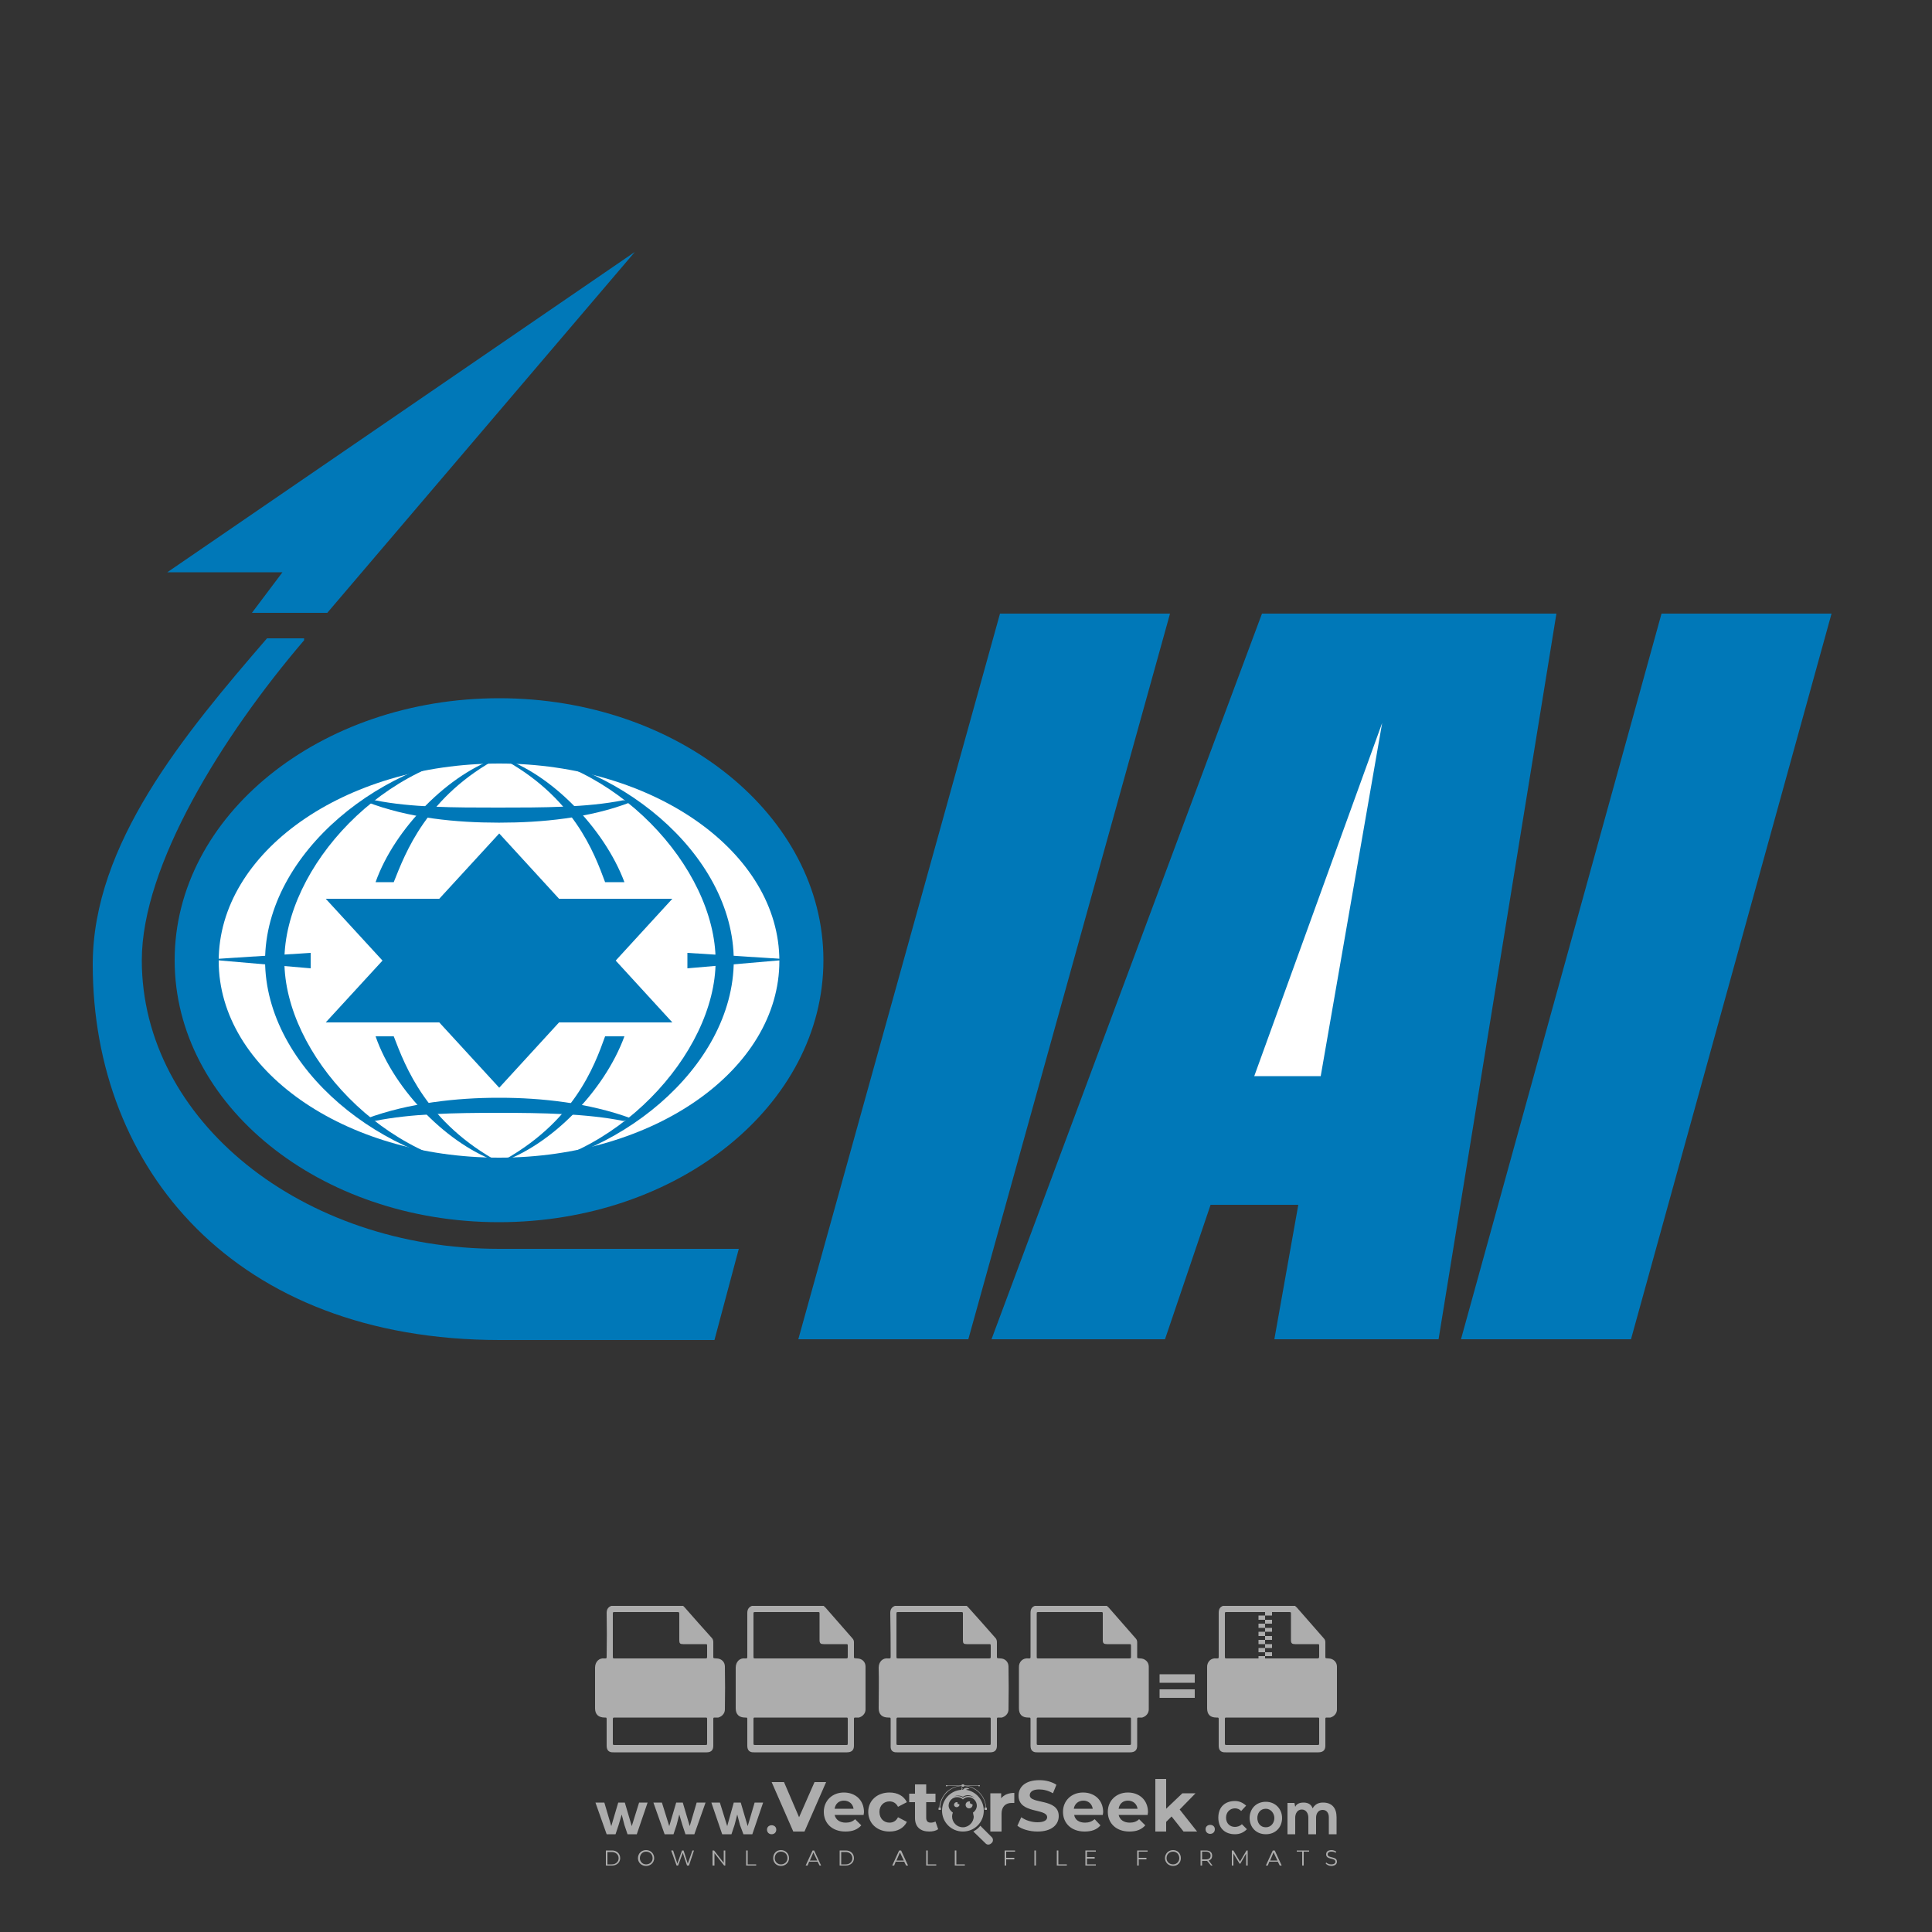 <svg version="1.2" xmlns="http://www.w3.org/2000/svg" viewBox="0 0 500 500" width="500" height="500">
	<rect x="0" y="0" width="500" height="500" fill="#333333" stroke="none"/>
	<title>IAI Logo Vector-svg</title>
	<style>
		.s0 { fill: #ffffff } 
		.s1 { fill: #0078b8 } 
	</style>
	<g id="watermark_1_">
		<g id="Layer">
			<g id="watermark" style="opacity: .6">
				<g id="Layer">
					<g id="Layer">
						<g id="Layer">
							<g id="Layer">
								<path id="Layer" class="s0" d="m213.8 461.2l-5.6 12.8h-2.9l-5.6-12.8h3.2l3.9 9.1 4-9.1z"/>
							</g>
							<g id="Layer">
								<path id="Layer" fill-rule="evenodd" class="s0" d="m223.5 469.7h-7.5c0.3 1.3 1.4 2 2.9 2 1 0 1.8-0.3 2.4-0.9l1.6 1.6c-1 1.1-2.3 1.6-4.1 1.6-3.4 0-5.6-2.1-5.6-5.1 0-2.9 2.2-5 5.2-5 2.9 0 5.2 1.9 5.2 5.1 0 0.2-0.1 0.5-0.1 0.7zm-7.5-1.6h4.9c-0.2-1.3-1.2-2.1-2.5-2.1-1.3 0-2.2 0.8-2.4 2.1z"/>
							</g>
							<g id="Layer">
								<path id="Layer" class="s0" d="m224.7 468.9c0-2.9 2.3-5 5.5-5 2.1 0 3.7 0.9 4.5 2.5l-2.3 1.2c-0.5-1-1.3-1.4-2.2-1.4-1.4 0-2.6 1-2.6 2.7 0 1.8 1.2 2.8 2.6 2.8 0.9 0 1.7-0.4 2.2-1.4l2.3 1.2c-0.8 1.6-2.4 2.5-4.5 2.5-3.2 0-5.5-2.1-5.5-5.1z"/>
							</g>
							<g id="Layer">
								<path id="Layer" class="s0" d="m242.8 473.4c-0.6 0.4-1.4 0.6-2.3 0.6-2.3 0-3.7-1.2-3.7-3.5v-4.1h-1.5v-2.2h1.5v-2.4h2.9v2.4h2.4v2.2h-2.4v4c0 0.9 0.4 1.3 1.2 1.3 0.4 0 0.8-0.1 1.2-0.3z"/>
							</g>
						</g>
						<g id="Layer">
							<path id="Layer" class="s0" d="m262.5 464v2.6c-0.3 0-0.4 0-0.7 0-1.5 0-2.6 0.9-2.6 2.8v4.6h-2.9v-9.9h2.8v1.3c0.7-0.9 1.9-1.4 3.4-1.4z"/>
						</g>
						<g id="Layer">
							<path id="Layer" class="s0" d="m263.3 472.5l1-2.2c1.1 0.8 2.7 1.3 4.2 1.3 1.8 0 2.5-0.6 2.5-1.3 0-2.4-7.4-0.8-7.4-5.6 0-2.2 1.7-4 5.4-4 1.6 0 3.2 0.4 4.4 1.2l-0.9 2.2c-1.2-0.7-2.4-1-3.6-1-1.7 0-2.4 0.7-2.4 1.5 0 2.4 7.5 0.7 7.5 5.4 0 2.2-1.8 4-5.5 4-2 0-4.1-0.6-5.2-1.5z"/>
						</g>
						<g id="Layer">
							<path id="Layer" fill-rule="evenodd" class="s0" d="m285.4 469.7h-7.4c0.2 1.3 1.3 2 2.8 2 1 0 1.8-0.3 2.5-0.9l1.5 1.6c-0.9 1.1-2.3 1.6-4.1 1.6-3.4 0-5.6-2.1-5.6-5.1 0-2.9 2.2-5 5.2-5 2.9 0 5.2 1.9 5.2 5.1 0 0.2-0.1 0.5-0.1 0.7zm-7.5-1.6h4.9c-0.2-1.3-1.2-2.1-2.4-2.1-1.3 0-2.3 0.8-2.5 2.1z"/>
						</g>
						<g id="Layer">
							<path id="Layer" fill-rule="evenodd" class="s0" d="m297 469.7h-7.5c0.3 1.3 1.4 2 2.9 2 1 0 1.8-0.3 2.4-0.9l1.6 1.6c-1 1.1-2.3 1.6-4.1 1.6-3.4 0-5.6-2.1-5.6-5.1 0-2.9 2.2-5 5.2-5 2.9 0 5.2 1.9 5.2 5.1 0 0.2-0.1 0.5-0.1 0.7zm-7.5-1.6h4.9c-0.2-1.3-1.2-2.1-2.5-2.1-1.3 0-2.2 0.8-2.4 2.1z"/>
						</g>
						<g id="Layer">
							<path id="Layer" class="s0" d="m303.2 470.1l-1.4 1.4v2.5h-2.8v-13.6h2.8v7.7l4.2-4h3.4l-4.1 4.2 4.5 5.7h-3.5z"/>
						</g>
						<g id="Layer">
							<path id="Layer" class="s0" d="m256.6 475.4l-2.9-2.9q-0.6 0.8-1.5 1.3-0.1 0.1-0.3 0.2l3.1 3c0.4 0.5 1.1 0.5 1.6 0 0.5-0.4 0.5-1.2 0-1.6z"/>
						</g>
						<g id="Layer">
							<path id="Layer" fill-rule="evenodd" class="s0" d="m254.6 468.6c0 3-2.4 5.4-5.4 5.4-3 0-5.4-2.4-5.4-5.4 0-2.9 2.2-5.2 5-5.4q0.1-0.2 0.1-0.3 0-0.3-0.2-0.5c0.2 0.1 0.4 0.3 0.4 0.5q0 0.2-0.1 0.3 0.1 0 0.2 0c0.2-0.3 0.5-0.5 0.9-0.5q0.5 0 0.8 0.3-0.1 0-0.1 0-0.5 0-0.8 0.2c2.6 0.4 4.6 2.7 4.6 5.4zm-7.7-3.7q0.4-0.1 0.8-0.1 0.7 0 1.3 0.3 0.1 0.1 0.2 0.2 0.1-0.1 0.2-0.2 0.6-0.3 1.2-0.3c0.7 0 1.2 0.2 1.7 0.6-0.5-0.5-1.1-0.8-1.8-0.8q-0.7 0-1.3 0.4-0.6-0.3-1.2-0.3-0.6 0-1.1 0.2zm5.9 2.4c0-1.2-1-2.2-2.2-2.2-0.5 0-1 0.2-1.4 0.6-0.4-0.4-0.9-0.6-1.5-0.6-1.2 0-2.2 1-2.2 2.2 0 0.7 0.5 1.4 1.1 1.8q-0.2 0.5-0.2 1c0 1.5 1.2 2.8 2.8 2.8 1.5 0 2.8-1.3 2.8-2.8q-0.1-0.5-0.2-1c0.6-0.4 1-1.1 1-1.8z"/>
						</g>
						<g id="Layer">
							<path id="Layer" class="s0" d="m251.7 467.1c0 0.5-0.4 0.9-0.9 0.9-0.5 0-0.9-0.4-0.9-0.9 0-0.5 0.4-0.9 0.9-0.9q0.1 0 0.3 0-0.1 0.1-0.1 0.2c0 0.3 0.2 0.5 0.5 0.5q0.1 0 0.1 0 0.1 0.1 0.1 0.2z"/>
						</g>
						<g id="Layer">
							<path id="Layer" class="s0" d="m248.3 467.1c0 0.3-0.4 0.6-0.7 0.6-0.4 0-0.7-0.3-0.7-0.6 0-0.4 0.3-0.7 0.7-0.7q0.1 0 0.2 0 0 0.1 0 0.2c0 0.2 0.1 0.3 0.3 0.3q0.1 0 0.1 0 0.1 0.1 0.1 0.2z"/>
						</g>
						<g id="Layer">
							<g id="Layer">
								<g id="Layer">
									<path id="Layer" class="s0" d="m242.9 467.8h0.6v0.6h-0.6z"/>
								</g>
								<g id="Layer">
									<path id="Layer" class="s0" d="m254.8 467.8h0.6v0.6h-0.6z"/>
								</g>
								<g id="Layer">
									<path id="Layer" class="s0" d="m255.2 468.1h-0.1c0-3.3-2.7-5.9-5.9-5.9-3.3 0-5.9 2.6-5.9 5.9h-0.2c0-1.6 0.7-3.1 1.8-4.3 1.2-1.1 2.7-1.7 4.3-1.7 1.6 0 3.1 0.6 4.2 1.7 1.2 1.2 1.8 2.7 1.8 4.3z"/>
								</g>
							</g>
							<g id="Layer">
								<path id="Layer" class="s0" d="m248.9 461.8h0.6v0.6h-0.6z"/>
							</g>
							<g id="Layer">
								<path id="Layer" class="s0" d="m244.9 462.1h8.5v0.1h-8.5z"/>
							</g>
							<g id="Layer">
								<path id="Layer" class="s0" d="m245.2 462.1c0 0.2-0.1 0.2-0.2 0.2-0.1 0-0.2 0-0.2-0.2 0-0.1 0.1-0.1 0.2-0.1 0.1 0 0.2 0 0.2 0.1z"/>
							</g>
							<g id="Layer">
								<path id="Layer" class="s0" d="m253.6 462.1c0 0.2-0.1 0.2-0.2 0.2-0.1 0-0.2 0-0.2-0.2 0-0.1 0.1-0.1 0.2-0.1 0.1 0 0.2 0 0.2 0.1z"/>
							</g>
						</g>
					</g>
					<g id="Layer">
						<path id="Layer" class="s0" d="m314.4 473.4c0 1.6-2.4 1.6-2.4 0 0-1.5 2.4-1.5 2.4 0z"/>
					</g>
					<g id="Layer">
						<g id="Layer">
							<g id="Layer">
								<path id="Layer" class="s0" d="m161.7 466.5l1.8 6.1 1.9-6.1h2.2l-2.8 8.2h-2.4l-0.8-2.4-0.7-2.7-0.8 2.7-0.8 2.4h-2.3l-2.9-8.2h2.3l1.8 6.1 1.8-6.1z"/>
							</g>
							<g id="Layer">
								<path id="Layer" class="s0" d="m176.7 466.5l1.8 6.1 1.8-6.1h2.3l-2.9 8.2h-2.3l-0.8-2.4-0.8-2.7-0.7 2.7-0.8 2.4h-2.3l-2.9-8.2h2.2l1.9 6.1 1.8-6.1z"/>
							</g>
							<g id="Layer">
								<path id="Layer" class="s0" d="m191.7 466.5l1.8 6.1 1.8-6.1h2.2l-2.8 8.2h-2.3l-0.9-2.4-0.7-2.7-0.7 2.7-0.8 2.4h-2.4l-2.8-8.2h2.2l1.9 6.1 1.7-6.1z"/>
							</g>
						</g>
						<g id="Layer">
							<path id="Layer" class="s0" d="m200.9 473.5c0 1.6-2.4 1.6-2.4 0 0-1.5 2.4-1.5 2.4 0z"/>
						</g>
						<g id="Layer">
							<path id="Layer" class="s0" d="m322.7 473.4c-0.9 0.9-1.9 1.3-3.1 1.3-2.4 0-4.3-1.4-4.3-4.3 0-2.9 1.9-4.3 4.3-4.3 1.1 0 2 0.4 2.9 1.2l-1.3 1.4c-0.4-0.5-1-0.7-1.6-0.7-1.3 0-2.3 1-2.3 2.4 0 1.5 1 2.4 2.3 2.4 0.6 0 1.3-0.2 1.8-0.7z"/>
						</g>
						<g id="Layer">
							<path id="Layer" fill-rule="evenodd" class="s0" d="m331.8 470.5c0 2.3-1.6 4.2-4.2 4.2-2.6 0-4.2-1.9-4.2-4.2 0-2.3 1.6-4.2 4.2-4.2 2.5 0 4.2 1.9 4.2 4.2zm-6.4 0c0 1.2 0.7 2.4 2.2 2.4 1.4 0 2.2-1.2 2.2-2.4 0-1.2-0.9-2.4-2.2-2.4-1.5 0-2.2 1.2-2.2 2.4z"/>
						</g>
						<g id="Layer">
							<path id="Layer" class="s0" d="m338.6 474.7v-4.3c0-1.1-0.6-2.1-1.7-2.1-1.1 0-1.7 1-1.7 2.1v4.3h-2v-8.1h1.8l0.2 1c0.4-0.9 1.4-1.1 2.1-1.1 1 0 2 0.3 2.4 1.5 0.7-1.2 1.7-1.5 2.7-1.5 2.3 0 3.5 1.4 3.5 3.8v4.4h-2v-4.4c0-1-0.5-1.9-1.6-1.9-1.1 0-1.7 0.9-1.7 2v4.3c0 0-2 0-2 0z"/>
						</g>
					</g>
				</g>
			</g>
			<g id="Layer" style="opacity: .6">
				<g id="Layer">
					<g id="Layer">
						<path id="Layer" fill-rule="evenodd" class="s0" d="m346 442.4c0 1-0.7 1.8-1.7 2.1-0.3 0-0.5 0-0.8 0-0.5 0-0.5 0-0.5 0.5q0 3.4 0 6.8 0 1.7-1.8 1.7-12 0-24 0-1.8 0.1-1.8-1.7 0-3.4 0-6.7c0-0.6 0-0.6-0.6-0.6-1.6 0-2.4-0.8-2.4-2.4 0-3.5 0-7 0-10.5-0.1-1.5 1-2.6 2.4-2.4 0.6 0 0.6 0 0.6-0.6q0-5.6 0-11.2c0-0.9 0.3-1.5 1.1-1.8q9.4 0 18.7 0c0.1 0.2 0.3 0.3 0.4 0.4q3.5 4 7 8 0.4 0.4 0.4 1 0 1.6 0 3.3c0 1-0.1 0.8 0.8 0.9 1.2 0 2.2 0.9 2.2 2.1q0 5.5 0 11.1zm-29-24.7q0 5.5 0 10.9c0 0.6 0 0.6 0.5 0.6q5.9 0 11.7 0 5.8 0 11.7 0c0.4 0 0.5-0.1 0.5-0.5q0-1.4 0-2.7c0-0.5 0-0.5-0.5-0.5q-2.9 0-5.7 0c-0.8 0-1.1-0.2-1.1-1q0-3.4 0-6.8c0-0.5 0-0.5-0.6-0.5q-8 0-16 0c-0.5 0-0.5 0-0.5 0.5zm24.4 33.3q0-3 0-6c0-0.5 0-0.5-0.5-0.5q-11.7 0-23.4 0c-0.5 0-0.5 0-0.5 0.5q0 3 0 6c0 0.6 0 0.6 0.6 0.6q5.8 0 11.6 0 5.8 0 11.6 0c0.6 0 0.6 0 0.6-0.6z"/>
					</g>
					<g id="Layer">
						<g id="Layer">
							<path id="Layer" class="s0" d="m327.4 417.1h1.8v1h-1.8z"/>
						</g>
						<g id="Layer">
							<path id="Layer" class="s0" d="m325.7 418.1h1.7v1.1h-1.7z"/>
						</g>
						<g id="Layer">
							<path id="Layer" class="s0" d="m327.4 419.2h1.8v1h-1.8z"/>
						</g>
						<g id="Layer">
							<path id="Layer" class="s0" d="m325.7 420.2h1.7v1.1h-1.7z"/>
						</g>
						<g id="Layer">
							<path id="Layer" class="s0" d="m327.4 421.3h1.8v1h-1.8z"/>
						</g>
						<g id="Layer">
							<path id="Layer" class="s0" d="m325.7 422.3h1.7v1.1h-1.7z"/>
						</g>
						<g id="Layer">
							<path id="Layer" class="s0" d="m327.4 423.4h1.8v1h-1.8z"/>
						</g>
						<g id="Layer">
							<path id="Layer" class="s0" d="m325.7 424.4h1.7v1.1h-1.7z"/>
						</g>
						<g id="Layer">
							<path id="Layer" class="s0" d="m327.4 425.5h1.8v1h-1.8z"/>
						</g>
						<g id="Layer">
							<path id="Layer" class="s0" d="m325.7 426.5h1.7v1.1h-1.7z"/>
						</g>
						<g id="Layer">
							<path id="Layer" class="s0" d="m327.4 427.6h1.8v1h-1.8z"/>
						</g>
						<g id="Layer">
							<path id="Layer" class="s0" d="m325.7 428.6h1.7v1.1h-1.7z"/>
						</g>
					</g>
				</g>
				<g id="Layer">
					<path id="Layer" fill-rule="evenodd" class="s0" d="m187.6 442.4c0 1-0.7 1.8-1.7 2.1-0.2 0-0.5 0-0.8 0-0.5 0-0.5 0-0.5 0.5q0 3.4 0 6.8 0 1.7-1.7 1.7-12.1 0-24.1 0-1.8 0.1-1.8-1.7 0-3.4 0-6.7c0-0.6 0-0.6-0.5-0.6-1.6 0-2.5-0.8-2.5-2.4 0-3.5 0-7 0-10.5 0-1.5 1-2.6 2.5-2.4 0.5 0 0.5 0 0.5-0.6q0.1-5.6 0-11.2c0-0.9 0.4-1.5 1.2-1.8q9.3 0 18.6 0c0.2 0.2 0.3 0.3 0.4 0.4q3.5 4 7.1 8 0.3 0.4 0.3 1 0 1.6 0 3.3c0 1-0.1 0.8 0.8 0.9 1.3 0 2.2 0.9 2.2 2.1q0.1 5.5 0 11.1zm-29-24.7q0 5.5 0 10.9c0 0.6 0 0.6 0.6 0.6q5.8 0 11.6 0 5.9 0 11.7 0c0.5 0 0.5-0.1 0.5-0.5q0-1.4 0-2.7c0-0.5 0-0.5-0.5-0.5q-2.8 0-5.7 0c-0.8 0-1-0.2-1-1q0-3.4 0-6.8c0-0.5-0.1-0.5-0.6-0.5q-8 0-16 0c-0.6 0-0.6 0-0.6 0.5zm24.4 33.3q0-3 0-6c0-0.5 0-0.5-0.5-0.5q-11.7 0-23.4 0c-0.4 0-0.5 0-0.5 0.5q0 3 0 6c0 0.6 0 0.6 0.6 0.6q5.8 0 11.6 0 5.8 0 11.7 0c0.5 0 0.5 0 0.5-0.6z"/>
				</g>
				<g id="Layer">
					<path id="Layer" fill-rule="evenodd" class="s0" d="m159.8 440.7v-7.9h2.8q0.5 0 1 0.2 0.5 0.1 0.9 0.5 0.3 0.3 0.5 0.8 0.2 0.4 0.2 1 0 0.5-0.2 1-0.2 0.4-0.5 0.8-0.4 0.3-0.9 0.5-0.5 0.2-1 0.2h-1.3v2.9c0 0-1.5 0-1.5 0zm2.8-4.3q0.6 0 0.9-0.4 0.3-0.3 0.3-0.7 0-0.2-0.1-0.4-0.1-0.2-0.2-0.4-0.2-0.1-0.4-0.2-0.2-0.1-0.5-0.1h-1.3v2.2z"/>
					<path id="Layer" class="s0" d="m166.3 432.8h1.7l3.2 5.3h0.1l-0.1-1.6v-3.7h1.5v7.9h-1.6l-3.3-5.6h-0.1l0.1 1.5v4.1h-1.5z"/>
					<path id="Layer" class="s0" d="m177.9 436.3h3.9q0 0.2 0 0.4 0.1 0.1 0.1 0.3 0 0.8-0.3 1.5-0.2 0.6-0.7 1.2-0.5 0.5-1.3 0.8-0.7 0.3-1.6 0.3-0.9 0-1.7-0.3-0.7-0.3-1.3-0.8-0.6-0.6-0.9-1.3-0.3-0.8-0.3-1.7 0-0.9 0.3-1.6 0.3-0.8 0.9-1.3 0.6-0.6 1.3-0.9 0.8-0.3 1.7-0.3 0.9 0 1.7 0.3 0.7 0.4 1.3 0.9l-1.1 1q-0.3-0.4-0.8-0.6-0.5-0.2-1.2-0.2-0.5 0-1 0.2-0.5 0.2-0.8 0.5-0.4 0.4-0.6 0.9-0.2 0.5-0.2 1.1 0 0.6 0.2 1.1 0.2 0.5 0.6 0.9 0.3 0.3 0.8 0.5 0.5 0.2 1.1 0.2 0.6 0 1-0.1 0.5-0.2 0.8-0.5 0.2-0.2 0.4-0.5 0.1-0.3 0.2-0.7h-2.5c0 0 0-1.3 0-1.3z"/>
				</g>
				<g id="Layer">
					<path id="Layer" fill-rule="evenodd" class="s0" d="m224 442.4c0 1-0.7 1.8-1.7 2.1-0.2 0-0.5 0-0.8 0-0.5 0-0.5 0-0.5 0.5q0 3.4 0 6.8 0 1.7-1.8 1.7-12 0-24 0-1.8 0.1-1.8-1.7 0-3.4 0-6.7c0-0.6 0-0.6-0.6-0.6-1.5 0-2.4-0.8-2.4-2.4 0-3.5 0-7 0-10.5 0-1.5 1-2.6 2.5-2.4 0.5 0 0.5 0 0.5-0.6q0-5.6 0-11.2c0-0.9 0.4-1.5 1.2-1.8q9.3 0 18.6 0c0.1 0.2 0.3 0.3 0.4 0.4q3.5 4 7 8 0.4 0.4 0.4 1 0 1.6 0 3.3c0 1-0.1 0.8 0.8 0.9 1.3 0 2.2 0.9 2.2 2.1q0 5.5 0 11.1zm-29-24.7q0 5.5 0 10.9c0 0.6 0 0.6 0.6 0.6q5.8 0 11.6 0 5.9 0 11.7 0c0.5 0 0.5-0.1 0.5-0.5q0-1.4 0-2.7c0-0.5 0-0.5-0.5-0.5q-2.8 0-5.7 0c-0.8 0-1.1-0.2-1.1-1q0-3.4 0-6.8c0-0.5 0-0.5-0.5-0.5q-8 0-16 0c-0.6 0-0.6 0-0.6 0.5zm24.4 33.3q0-3 0-6c0-0.5 0-0.5-0.5-0.5q-11.7 0-23.4 0c-0.5 0-0.5 0-0.5 0.5q0 3 0 6c0 0.6 0 0.6 0.6 0.6q5.8 0 11.6 0 5.8 0 11.7 0c0.5 0 0.5 0 0.5-0.6z"/>
				</g>
				<g id="Layer">
					<path id="Layer" fill-rule="evenodd" class="s0" d="m205.1 432.8h1.7l3 7.9h-1.7l-0.6-1.9h-3.1l-0.6 1.9h-1.7zm1.9 4.6l-0.7-2-0.3-0.9h-0.1l-0.2 0.9-0.7 2z"/>
					<path id="Layer" class="s0" d="m211.3 434.5q-0.2 0-0.3 0-0.2-0.1-0.3-0.2-0.2-0.2-0.2-0.3-0.1-0.2-0.1-0.4 0-0.2 0.1-0.4 0-0.1 0.2-0.2 0.1-0.2 0.3-0.2 0.1-0.1 0.3-0.1 0.4 0 0.7 0.3 0.3 0.2 0.3 0.6 0 0.4-0.3 0.7-0.3 0.2-0.7 0.2zm-0.7 6.2v-5.4h1.5v5.4z"/>
				</g>
				<g id="Layer">
					<path id="Layer" fill-rule="evenodd" class="s0" d="m261 442.4c0 1-0.7 1.8-1.7 2.1-0.2 0-0.5 0-0.8 0-0.5 0-0.5 0-0.5 0.5q0 3.4 0 6.8 0 1.7-1.7 1.7-12.1 0-24.1 0-1.8 0.1-1.7-1.7 0-3.4 0-6.7c0-0.6 0-0.6-0.6-0.6-1.6 0-2.5-0.8-2.5-2.4 0-3.5 0.1-7 0-10.5 0-1.5 1-2.6 2.5-2.4 0.6 0 0.6 0 0.6-0.6q0-5.6-0.1-11.2c0-0.9 0.4-1.5 1.2-1.8q9.3 0 18.6 0c0.2 0.2 0.3 0.3 0.4 0.4q3.6 4 7.1 8 0.3 0.4 0.3 1 0 1.6 0 3.3c0 1-0.1 0.8 0.9 0.9 1.2 0 2.1 0.9 2.1 2.1q0.1 5.5 0 11.1zm-29-24.7q0 5.5 0 10.9c0 0.6 0 0.6 0.6 0.6q5.8 0 11.6 0 5.9 0 11.7 0c0.5 0 0.5-0.1 0.5-0.5q0-1.4 0-2.7c0-0.5 0-0.5-0.5-0.5q-2.8 0-5.7 0c-0.8 0-1-0.2-1-1q0-3.4 0-6.8c0-0.5 0-0.5-0.6-0.5q-8 0-16 0c-0.6 0-0.6 0-0.6 0.5zm24.4 33.3q0-3 0-6c0-0.5 0-0.5-0.5-0.5q-11.7 0-23.4 0c-0.4 0-0.5 0-0.5 0.5q0 3 0 6c0 0.6 0 0.6 0.6 0.6q5.8 0 11.6 0 5.9 0 11.7 0c0.5 0 0.5 0 0.5-0.6z"/>
				</g>
				<g id="Layer">
					<path id="Layer" class="s0" d="m236.4 440.8q-0.5 0-1-0.1-0.5-0.1-0.9-0.4-0.3-0.3-0.6-0.7-0.3-0.4-0.5-1l1.4-0.5q0.2 0.6 0.6 0.9 0.3 0.4 1 0.4 0.2 0 0.4 0 0.2-0.1 0.4-0.2 0.2-0.1 0.3-0.3 0.1-0.2 0.1-0.4 0-0.2-0.1-0.4-0.1-0.2-0.3-0.3-0.1-0.2-0.4-0.3-0.3-0.2-0.8-0.3l-0.4-0.2q-0.4-0.1-0.7-0.3-0.3-0.2-0.6-0.5-0.2-0.2-0.4-0.6-0.2-0.3-0.2-0.8 0-0.4 0.2-0.9 0.2-0.4 0.5-0.7 0.3-0.3 0.8-0.4 0.5-0.2 1.1-0.2 0.6 0 1 0.2 0.4 0.1 0.7 0.4 0.3 0.2 0.5 0.5 0.2 0.3 0.3 0.6l-1.3 0.5q-0.1-0.3-0.4-0.6-0.3-0.2-0.8-0.2-0.5 0-0.8 0.2-0.3 0.2-0.3 0.6 0 0.3 0.3 0.6 0.3 0.2 0.9 0.5l0.5 0.1q0.5 0.2 0.9 0.4 0.4 0.2 0.7 0.5 0.3 0.3 0.4 0.7 0.2 0.4 0.2 0.9 0 0.6-0.3 1-0.2 0.5-0.6 0.8-0.4 0.3-0.9 0.4-0.5 0.1-0.9 0.1z"/>
					<path id="Layer" class="s0" d="m239.5 432.8h1.6l1.7 4.7 0.2 1h0.1l0.3-1 1.7-4.7h1.7l-2.9 7.9h-1.6z"/>
					<path id="Layer" class="s0" d="m251.1 436.3h3.9q0 0.2 0 0.4 0 0.1 0 0.3 0 0.8-0.2 1.5-0.2 0.6-0.7 1.2-0.5 0.5-1.3 0.8-0.7 0.3-1.7 0.3-0.8 0-1.6-0.3-0.8-0.3-1.3-0.8-0.6-0.6-0.9-1.3-0.3-0.8-0.3-1.7 0-0.9 0.3-1.6 0.3-0.8 0.9-1.3 0.5-0.6 1.3-0.9 0.8-0.3 1.6-0.3 1 0 1.7 0.3 0.8 0.4 1.3 0.9l-1 1q-0.4-0.4-0.8-0.6-0.5-0.2-1.2-0.2-0.5 0-1 0.2-0.5 0.2-0.9 0.5-0.3 0.4-0.5 0.9-0.3 0.5-0.3 1.1 0 0.6 0.3 1.1 0.2 0.5 0.5 0.9 0.4 0.3 0.9 0.5 0.5 0.2 1 0.2 0.7 0 1.1-0.1 0.4-0.2 0.7-0.5 0.3-0.2 0.4-0.5 0.2-0.3 0.3-0.7h-2.5c0 0 0-1.3 0-1.3z"/>
				</g>
				<g id="Layer">
					<path id="Layer" fill-rule="evenodd" class="s0" d="m297.3 442.4c0 1-0.7 1.8-1.7 2.1-0.3 0-0.5 0-0.8 0-0.5 0-0.5 0-0.5 0.5q0 3.4 0 6.8 0 1.7-1.8 1.7-12 0-24 0-1.8 0.1-1.8-1.7 0-3.4 0-6.7c0-0.6 0-0.6-0.6-0.6-1.6 0-2.4-0.8-2.4-2.4 0-3.5 0-7 0-10.5-0.1-1.5 1-2.6 2.5-2.4 0.5 0 0.5 0 0.5-0.6q0-5.6 0-11.2c0-0.9 0.3-1.5 1.1-1.8q9.4 0 18.7 0c0.1 0.2 0.3 0.3 0.4 0.4q3.5 4 7 8 0.4 0.4 0.4 1 0 1.6 0 3.3c0 1-0.1 0.8 0.8 0.9 1.2 0 2.2 0.9 2.2 2.1q0 5.5 0 11.1zm-29-24.7q0 5.5 0 10.9c0 0.6 0 0.6 0.6 0.6q5.8 0 11.6 0 5.8 0 11.7 0c0.5 0 0.5-0.1 0.5-0.5q0-1.4 0-2.7c0-0.5 0-0.5-0.5-0.5q-2.9 0-5.7 0c-0.8 0-1.1-0.2-1.1-1q0-3.4 0-6.8c0-0.5 0-0.5-0.5-0.5q-8 0-16 0c-0.6 0-0.6 0-0.6 0.5zm24.4 33.3q0-3 0-6c0-0.5 0-0.5-0.5-0.5q-11.7 0-23.4 0c-0.5 0-0.5 0-0.5 0.5q0 3 0 6c0 0.6 0 0.6 0.6 0.6q5.8 0 11.6 0 5.8 0 11.6 0c0.6 0 0.6 0 0.6-0.6z"/>
				</g>
				<g id="Layer">
					<path id="Layer" class="s0" d="m273 434.2v1.8h3.1v1.4h-3.1v1.9h3.5v1.4h-5v-7.9h5v1.4c0 0-3.5 0-3.5 0z"/>
					<path id="Layer" fill-rule="evenodd" class="s0" d="m277.9 440.7v-7.9h2.7q0.6 0 1.1 0.2 0.5 0.1 0.8 0.5 0.4 0.3 0.6 0.8 0.2 0.4 0.2 1 0 0.5-0.2 1-0.2 0.4-0.6 0.8-0.3 0.3-0.8 0.5-0.5 0.2-1.1 0.2h-1.3v2.9c0 0-1.4 0-1.4 0zm2.8-4.3q0.5 0 0.8-0.4 0.3-0.3 0.3-0.7 0-0.2 0-0.4-0.1-0.2-0.3-0.4-0.1-0.1-0.3-0.2-0.3-0.1-0.5-0.1h-1.4v2.2z"/>
					<path id="Layer" class="s0" d="m286.8 440.8q-0.5 0-1-0.1-0.4-0.1-0.8-0.4-0.4-0.3-0.7-0.7-0.3-0.4-0.4-1l1.4-0.5q0.1 0.6 0.5 0.9 0.4 0.4 1 0.4 0.2 0 0.5 0 0.2-0.1 0.3-0.2 0.2-0.1 0.3-0.3 0.1-0.2 0.1-0.4 0-0.2-0.1-0.4 0-0.2-0.2-0.3-0.2-0.2-0.5-0.3-0.3-0.2-0.7-0.3l-0.5-0.2q-0.3-0.1-0.7-0.3-0.3-0.2-0.5-0.5-0.3-0.2-0.5-0.6-0.1-0.3-0.1-0.8 0-0.4 0.1-0.9 0.2-0.4 0.6-0.7 0.3-0.3 0.8-0.4 0.4-0.2 1-0.2 0.6 0 1 0.2 0.5 0.1 0.8 0.4 0.3 0.2 0.5 0.5 0.1 0.3 0.2 0.6l-1.3 0.5q-0.1-0.3-0.4-0.6-0.3-0.2-0.8-0.2-0.5 0-0.8 0.2-0.3 0.2-0.3 0.6 0 0.3 0.3 0.6 0.3 0.2 1 0.5l0.5 0.1q0.5 0.2 0.9 0.4 0.3 0.2 0.6 0.5 0.3 0.3 0.5 0.7 0.1 0.4 0.1 0.9 0 0.6-0.2 1-0.3 0.5-0.7 0.8-0.4 0.3-0.9 0.4-0.4 0.1-0.9 0.1z"/>
				</g>
				<g id="Layer">
					<path id="Layer" class="s0" d="m321.4 439.2l4-5h-3.8v-1.4h5.5v1.5l-3.9 5h4v1.4h-5.8c0 0 0-1.5 0-1.5z"/>
					<path id="Layer" class="s0" d="m328.4 432.8h1.5v7.9h-1.5z"/>
					<path id="Layer" fill-rule="evenodd" class="s0" d="m331.5 440.7v-7.9h2.8q0.5 0 1 0.2 0.5 0.1 0.9 0.5 0.3 0.3 0.5 0.8 0.3 0.4 0.3 1 0 0.5-0.3 1-0.2 0.4-0.5 0.8-0.4 0.3-0.9 0.5-0.5 0.2-1 0.2h-1.3v2.9c0 0-1.5 0-1.5 0zm2.8-4.3q0.6 0 0.9-0.4 0.3-0.3 0.3-0.7 0-0.2-0.1-0.4-0.1-0.2-0.2-0.4-0.2-0.1-0.4-0.2-0.2-0.1-0.5-0.1h-1.3v2.2z"/>
				</g>
			</g>
			<g id="Layer" style="opacity: .6">
				<path id="Layer" class="s0" d="m300.1 433.3h9.1v2.2h-9.1zm0 3.9h9.1v2.2h-9.1z"/>
			</g>
		</g>
		<g id="Layer" style="opacity: .6">
			<path id="Layer" fill-rule="evenodd" class="s0" d="m156.8 478.9h1.6c1.2 0 2.1 0.8 2.1 2 0 1.1-0.9 1.9-2.1 1.9h-1.6zm1.5 3.6c1.1 0 1.8-0.7 1.8-1.6 0-0.9-0.7-1.6-1.8-1.6h-1.1v3.2z"/>
			<path id="Layer" fill-rule="evenodd" class="s0" d="m165.1 480.9c0-1.2 0.9-2.1 2.1-2.1 1.2 0 2.1 0.9 2.1 2.1 0 1.1-0.9 2-2.1 2-1.2 0-2.1-0.9-2.1-2zm3.8 0c0-1-0.7-1.7-1.7-1.7-0.9 0-1.6 0.7-1.6 1.7 0 0.9 0.7 1.6 1.6 1.6 1 0 1.7-0.7 1.7-1.6z"/>
			<path id="Layer" class="s0" d="m179.6 478.9l-1.3 3.9h-0.5l-1.1-3.3-1.2 3.3h-0.4l-1.4-3.9h0.5l1.1 3.4 1.2-3.4h0.4l1.1 3.4 1.2-3.4z"/>
			<path id="Layer" class="s0" d="m187.7 478.9v3.9h-0.3l-2.5-3.2v3.2h-0.5v-3.9h0.4l2.5 3.2v-3.2z"/>
			<path id="Layer" class="s0" d="m193.1 478.9h0.4v3.6h2.2v0.3h-2.6z"/>
			<path id="Layer" fill-rule="evenodd" class="s0" d="m200.1 480.9c0-1.2 0.8-2.1 2-2.1 1.2 0 2.1 0.9 2.1 2.1 0 1.1-0.9 2-2.1 2-1.2 0-2-0.9-2-2zm3.7 0c0-1-0.7-1.7-1.7-1.7-0.9 0-1.6 0.7-1.6 1.7 0 0.9 0.7 1.6 1.6 1.6 1 0 1.7-0.7 1.7-1.6z"/>
			<path id="Layer" fill-rule="evenodd" class="s0" d="m211.6 481.8h-2.2l-0.4 1h-0.5l1.8-3.9h0.4l1.8 3.9h-0.4zm-0.1-0.3l-1-2.1-0.9 2.1z"/>
			<path id="Layer" fill-rule="evenodd" class="s0" d="m217.3 478.9h1.6c1.2 0 2.1 0.8 2.1 2 0 1.1-0.9 1.9-2.1 1.9h-1.6zm1.6 3.6c1 0 1.7-0.7 1.7-1.6 0-0.9-0.7-1.6-1.7-1.6h-1.2v3.2z"/>
			<path id="Layer" fill-rule="evenodd" class="s0" d="m234 481.8h-2.2l-0.4 1h-0.5l1.8-3.9h0.5l1.8 3.9h-0.5zm-0.1-0.3l-1-2.1-0.9 2.1z"/>
			<path id="Layer" class="s0" d="m239.7 478.9h0.4v3.6h2.2v0.3h-2.6z"/>
			<path id="Layer" class="s0" d="m247.1 478.9h0.4v3.6h2.2v0.3h-2.6z"/>
			<path id="Layer" class="s0" d="m260.4 479.2v1.6h2.1v0.4h-2.1v1.6h-0.4v-3.9h2.7v0.3c0 0-2.3 0-2.3 0z"/>
			<path id="Layer" class="s0" d="m267.7 478.9h0.4v3.9h-0.4z"/>
			<path id="Layer" class="s0" d="m273.5 478.9h0.4v3.6h2.2v0.3h-2.6z"/>
			<path id="Layer" class="s0" d="m283.6 482.5v0.3h-2.7v-3.9h2.7v0.3h-2.3v1.4h2v0.4h-2v1.5z"/>
			<path id="Layer" class="s0" d="m294.7 479.2v1.6h2v0.4h-2v1.6h-0.4v-3.9h2.7v0.3c0 0-2.3 0-2.3 0z"/>
			<path id="Layer" fill-rule="evenodd" class="s0" d="m301.5 480.9c0-1.2 0.9-2.1 2.1-2.1 1.2 0 2 0.9 2 2.1 0 1.1-0.8 2-2 2-1.2 0-2.1-0.9-2.1-2zm3.7 0c0-1-0.7-1.7-1.6-1.7-1 0-1.7 0.7-1.7 1.7 0 0.9 0.7 1.6 1.7 1.6 0.9 0 1.6-0.7 1.6-1.6z"/>
			<path id="Layer" fill-rule="evenodd" class="s0" d="m313.4 482.8l-1-1.2q-0.1 0-0.3 0h-1v1.2h-0.4v-3.9h1.4c1 0 1.6 0.5 1.6 1.3 0 0.7-0.3 1.1-0.9 1.3l1 1.3c0 0-0.4 0-0.4 0zm-0.1-2.6c0-0.6-0.4-1-1.2-1h-1v2h1c0.8 0 1.2-0.3 1.2-1z"/>
			<path id="Layer" class="s0" d="m322.9 478.9v3.9h-0.4v-3.1l-1.5 2.6h-0.2l-1.6-2.6v3.1h-0.4v-3.9h0.4l1.7 2.9 1.7-2.9c0 0 0.3 0 0.3 0z"/>
			<path id="Layer" fill-rule="evenodd" class="s0" d="m330.7 481.8h-2.2l-0.4 1h-0.5l1.8-3.9h0.5l1.8 3.9h-0.5zm-0.1-0.3l-1-2.1-0.9 2.1z"/>
			<path id="Layer" class="s0" d="m337 479.2h-1.4v-0.3h3.2v0.3h-1.4v3.6h-0.4c0 0 0-3.6 0-3.6z"/>
			<path id="Layer" class="s0" d="m343.1 482.3l0.1-0.3c0.3 0.3 0.8 0.5 1.3 0.5 0.8 0 1.1-0.3 1.1-0.7 0-1.1-2.4-0.4-2.4-1.9 0-0.6 0.4-1.1 1.4-1.1 0.5 0 0.9 0.2 1.2 0.4l-0.1 0.3c-0.3-0.2-0.7-0.3-1.1-0.3-0.7 0-1 0.3-1 0.7 0 1.1 2.4 0.4 2.4 1.9 0 0.6-0.5 1.1-1.5 1.1-0.6 0-1.1-0.3-1.4-0.6z"/>
		</g>
	</g>
	<g id="Layer">
	</g>
	<g id="Layer">
		<path id="Layer" class="s1" d="m326.6 158.8h76.2l-30.5 187.8h-42.5l6.2-34.8h-22.7l-11.8 34.8h-44.9l70-187.8z"/>
		<path id="Layer" fill-rule="evenodd" class="s1" d="m45.2 248.5c0-37.4 37.6-67.8 84-67.8 46.3 0 83.9 30.4 83.9 67.8 0 37.5-37.6 67.8-84 67.8-46.3 0-83.9-30.3-83.9-67.8z"/>
		<path id="Layer" fill-rule="evenodd" class="s0" d="m56.6 248.7c0-28.1 32.4-51.1 72.6-51.1 40.1 0 72.5 23 72.5 51.1 0 28.1-32.4 50.9-72.5 50.9-40.2 0-72.6-22.8-72.6-50.9z"/>
		<path id="Layer" class="s1" d="m84.3 232.6l44.9 48.9 44.8-48.9h-89.7z"/>
		<path id="Layer" class="s1" d="m84.3 264.6l44.9-48.9 44.8 48.9h-89.7z"/>
		<path id="Layer" class="s1" d="m80.4 246.6v4l-26.6-2.3 26.6-1.7z"/>
		<path id="Layer" class="s1" d="m177.9 246.6v4l26.6-2.3-26.6-1.7z"/>
		<path id="Layer" fill-rule="evenodd" class="s1" d="m68.6 248.7c0-28.1 30.9-52.6 60.8-54.5-29.9 1.9-55.8 30.3-55.8 54.5 0 24 25.9 52.4 55.8 54.3-29.9-1.9-60.8-26.4-60.8-54.5v0.2z"/>
		<path id="Layer" fill-rule="evenodd" class="s1" d="m97.2 228.3c4.9-13.9 19.1-28.3 32.2-32.4-19.1 10.1-24.5 24.9-27.5 32.4z"/>
		<path id="Layer" fill-rule="evenodd" class="s1" d="m189.9 248.7c0-28.1-30.9-52.6-60.5-54.5 29.6 1.9 55.8 30.3 55.8 54.5 0 24-26.2 52.4-55.8 54.3 29.6-1.9 60.5-26.4 60.5-54.5v0.2z"/>
		<path id="Layer" fill-rule="evenodd" class="s1" d="m161.6 228.3c-5.2-13.9-19.1-28.3-32.4-32.4 19.3 10.1 24.6 24.9 27.4 32.4z"/>
		<path id="Layer" fill-rule="evenodd" class="s1" d="m97.2 268.2c4.9 14.2 19.1 28.4 32.2 32.7-19.1-10.3-24.5-24.9-27.5-32.7h-4.7z"/>
		<path id="Layer" fill-rule="evenodd" class="s1" d="m161.6 268.2c-5.2 14.2-19.1 28.4-32.4 32.7 19.3-10.3 24.6-24.9 27.4-32.7h5z"/>
		<path id="Layer" fill-rule="evenodd" class="s1" d="m128.9 212.9c-10.5 0-23.1-1.1-34.1-5.4l2.2-0.4c9.4 1.9 20.6 1.9 31.9 1.9 11.4 0 23 0 32.4-1.9l2.2 0.4c-11 4.3-23.6 5.4-34.1 5.4z"/>
		<path id="Layer" fill-rule="evenodd" class="s1" d="m128.9 284.1c-10.5 0-23.1 1.3-34.1 5.4l2.2 0.6c9.4-1.9 20.6-2.1 31.9-2.1 11.4 0 23 0.2 32.4 2.1l2.2-0.6c-11-4.1-23.6-5.4-34.1-5.4z"/>
		<path id="Layer" fill-rule="evenodd" class="s1" d="m78.7 165.7c-21.2 24.8-42 58.3-42 82.8 0 41.4 41.4 74.7 92.5 74.7h62l-6.3 23.6h-55.5c-68.7 0-105.4-44.4-105.4-97.2 0-31.2 23.6-59.5 45.1-84.4h9.6z"/>
		<path id="Layer" class="s1" d="m65.2 158.6h19.5l79.6-93.4-121 82.9h29.8l-7.9 10.5z"/>
		<path id="Layer" class="s1" d="m206.6 346.6h44l52.2-187.8h-44l-52.2 187.8z"/>
		<path id="Layer" class="s1" d="m378.1 346.6l51.9-187.8h44l-51.9 187.8h-44z"/>
		<path id="Layer" class="s0" d="m357.7 187.1l-15.9 91.4h-17.2l33.1-91.4z"/>
	</g>
</svg>